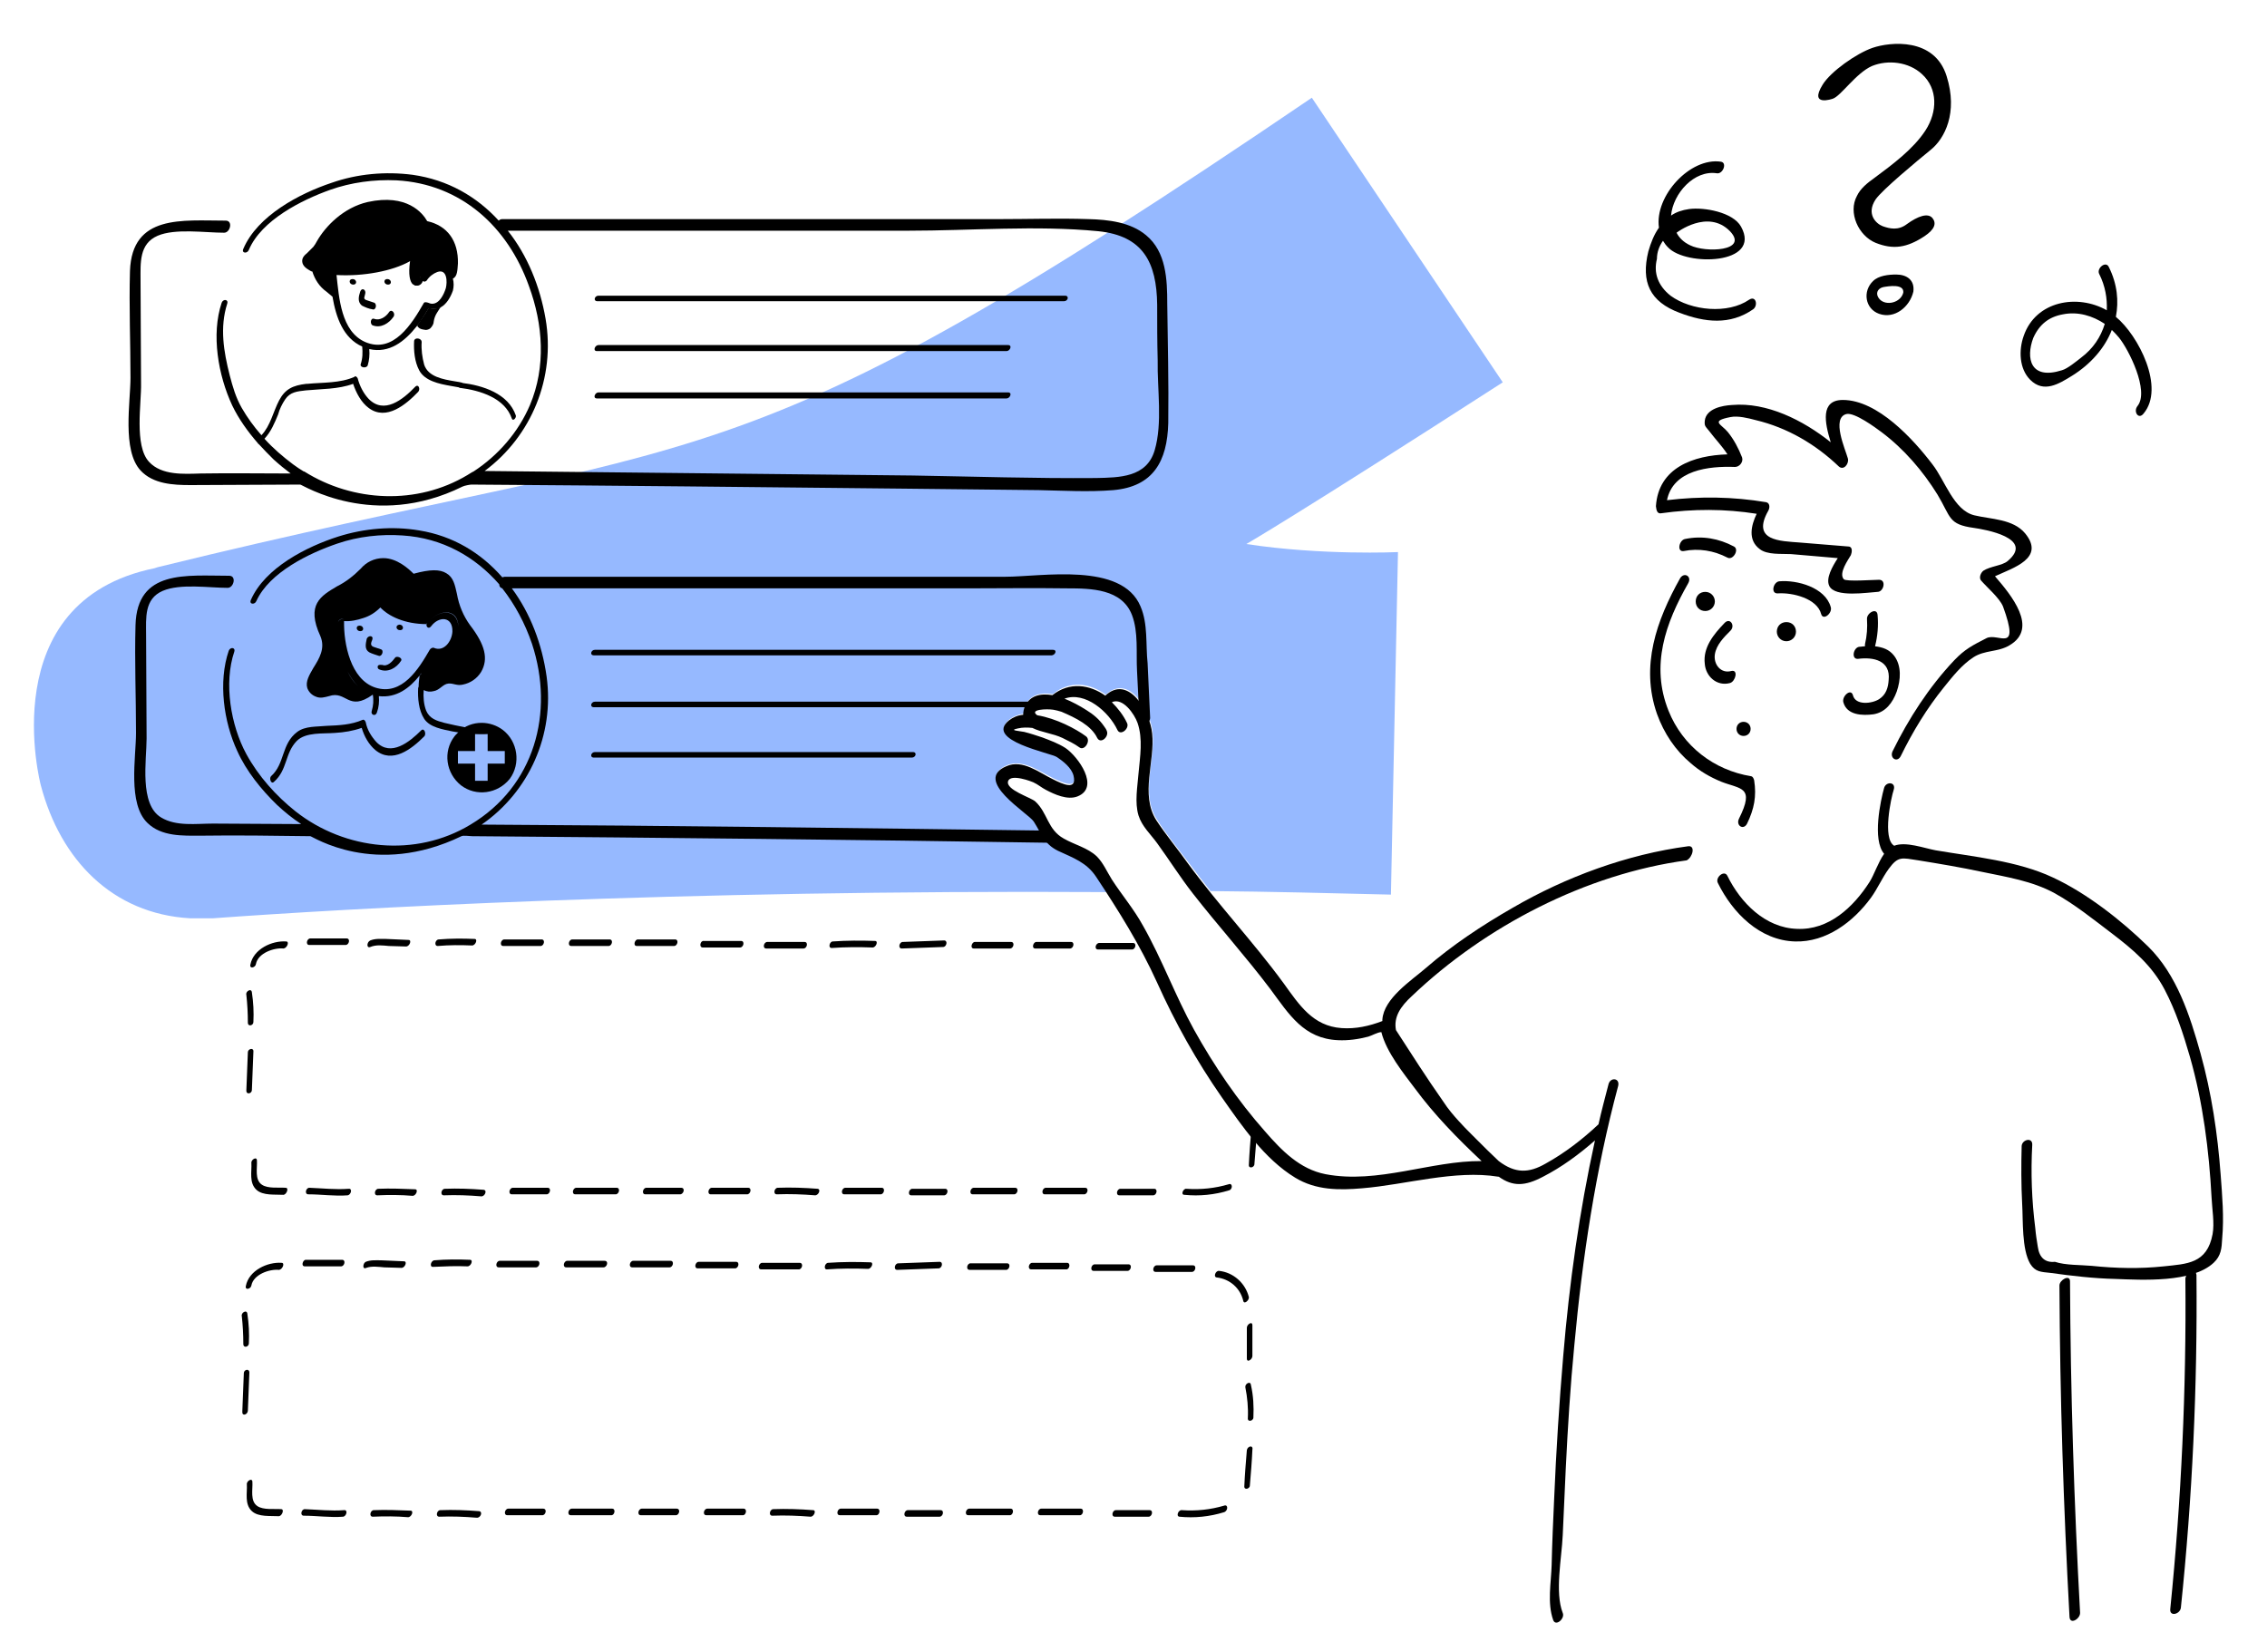 <?xml version="1.0" encoding="UTF-8"?> <svg xmlns="http://www.w3.org/2000/svg" xmlns:xlink="http://www.w3.org/1999/xlink" version="1.1" id="Ebene_1" x="0px" y="0px" viewBox="0 0 450 328" style="enable-background:new 0 0 450 328;" xml:space="preserve"> <style type="text/css"> .st0{fill:#96B9FF;} </style> <g> <path d="M49.2,208.9c-0.1,2.5-0.2,5-0.3,7.6c0,0.9,1.1,0.6,1.1-0.1c0.1-2.5,0.2-5,0.3-7.6C50.4,207.9,49.2,208.2,49.2,208.9z"></path> <path d="M49.2,203c0,0.9,1.1,0.6,1.1-0.1c0.1-2,0-3.9-0.3-5.9c-0.1-0.9-1.3-0.2-1.1,0.5C49.1,199.3,49.2,201.2,49.2,203z"></path> <path d="M56.8,186.9c-2.8-0.2-6.5,1.5-7.1,4.6c-0.2,0.9,1,0.6,1.1-0.1c0.4-2.2,3.6-3.3,5.5-3.1C57,188.2,57.5,186.9,56.8,186.9z"></path> <path d="M69.2,236c-2.6,0.2-5.2-0.1-7.8-0.2c-0.7,0-1,1.3-0.2,1.3c2.6,0,5.2,0.4,7.8,0.2C69.7,237.2,70,235.9,69.2,236z"></path> <path d="M82.4,236.1c-2.4-0.1-4.9-0.2-7.3-0.1c-0.7,0-1,1.3-0.2,1.3c2.3-0.1,4.7-0.1,7,0.1C82.6,237.4,83.1,236.1,82.4,236.1z"></path> <path d="M96,236.2c-2.6-0.2-5.1-0.3-7.7-0.2c-0.7,0-1,1.3-0.2,1.3c2.5-0.1,5,0,7.4,0.2C96.2,237.6,96.8,236.3,96,236.2z"></path> <path d="M108.7,235.8c-2.3,0-4.6,0-6.9,0c-0.7,0-1,1.3-0.2,1.3c2.3,0,4.6,0,6.9,0C109.2,237.1,109.5,235.8,108.7,235.8z"></path> <path d="M122.4,235.8c-2.7,0-5.3,0-8,0c-0.7,0-1,1.3-0.2,1.3c2.7,0,5.3,0,8,0C122.9,237.1,123.2,235.8,122.4,235.8z"></path> <path d="M135.2,235.8c-2.3,0-4.6,0-6.9,0c-0.7,0-1,1.3-0.2,1.3c2.3,0,4.6,0,6.9,0C135.7,237.1,136.1,235.8,135.2,235.8z"></path> <path d="M148.5,235.8c-2.4,0-4.8,0-7.2,0c-0.7,0-1,1.3-0.2,1.3c2.4,0,4.8,0,7.2,0C149,237.1,149.3,235.8,148.5,235.8z"></path> <path d="M162.3,236c-2.6-0.2-5.3-0.3-7.9-0.2c-0.7,0-1,1.3-0.2,1.3c2.6-0.1,5.1,0,7.6,0.2C162.5,237.3,163,236.1,162.3,236z"></path> <path d="M175,235.8c-2.4,0-4.8,0-7.2,0c-0.7,0-1,1.3-0.2,1.3c2.4,0,4.8,0,7.2,0C175.5,237.1,175.8,235.8,175,235.8z"></path> <path d="M187.6,236c-2.2,0-4.3,0-6.5,0c-0.7,0-1,1.3-0.2,1.3c2.2,0,4.3,0,6.5,0C188.1,237.3,188.4,236,187.6,236z"></path> <path d="M201.5,235.8c-2.7,0-5.5,0-8.2,0c-0.7,0-1,1.3-0.2,1.3c2.7,0,5.5,0,8.2,0C202,237.1,202.3,235.8,201.5,235.8z"></path> <path d="M215.4,235.8c-2.6,0-5.2,0-7.8,0c-0.7,0-1,1.3-0.2,1.3c2.6,0,5.2,0,7.8,0C215.9,237.1,216.2,235.8,215.4,235.8z"></path> <path d="M229.1,236c-2.2,0-4.5,0-6.7,0c-0.7,0-1,1.3-0.2,1.3c2.2,0,4.5,0,6.7,0C229.6,237.3,229.9,236,229.1,236z"></path> <path d="M235.1,237.2c3,0.3,6,0,8.9-0.9c0.7-0.2,0.7-1.5-0.1-1.2c-2.7,0.8-5.5,1.1-8.4,0.9C234.9,235.9,234.3,237.2,235.1,237.2z"></path> <path d="M248.4,224.1c-0.2,2.4-0.4,4.8-0.5,7.1c-0.1,0.9,1.1,0.6,1.1-0.1c0.2-2.4,0.4-4.8,0.5-7.1 C249.6,223,248.5,223.3,248.4,224.1z"></path> <path d="M218,188.5c2.2,0,4.5,0,6.7,0c0.7,0,1-1.3,0.2-1.3c-2.2,0-4.5,0-6.7,0C217.5,187.2,217.1,188.5,218,188.5z"></path> <path d="M205.5,188.3c2.3,0,4.6,0,6.9,0c0.7,0,1-1.3,0.2-1.3c-2.3,0-4.6,0-6.9,0C205.1,187,204.7,188.3,205.5,188.3z"></path> <path d="M193.3,188.3c2.4,0,4.8,0,7.2,0c0.7,0,1-1.3,0.2-1.3c-2.4,0-4.8,0-7.2,0C192.9,187,192.5,188.3,193.3,188.3z"></path> <path d="M179,188.3c2.7-0.1,5.5-0.2,8.2-0.3c0.7,0,1-1.3,0.2-1.3c-2.7,0.1-5.5,0.2-8.2,0.3C178.5,187,178.2,188.3,179,188.3z"></path> <path d="M165.1,188.2c2.7-0.2,5.4-0.2,8.1-0.1c0.7,0,1.2-1.3,0.5-1.3c-2.8-0.1-5.6-0.1-8.4,0.1 C164.7,186.9,164.3,188.2,165.1,188.2z"></path> <path d="M152.1,188.3c2.5,0,4.9,0,7.4,0c0.7,0,1-1.3,0.2-1.3c-2.5,0-4.9,0-7.4,0C151.6,187,151.3,188.3,152.1,188.3z"></path> <path d="M139.5,188.1c2.5,0,4.9,0,7.4,0c0.7,0,1-1.3,0.2-1.3c-2.5,0-4.9,0-7.4,0C139,186.7,138.7,188.1,139.5,188.1z"></path> <path d="M126.4,187.8c2.5,0,4.9,0,7.4,0c0.7,0,1-1.3,0.2-1.3c-2.5,0-4.9,0-7.4,0C126,186.5,125.6,187.8,126.4,187.8z"></path> <path d="M113.4,187.8c2.5,0,4.9,0,7.4,0c0.7,0,1-1.3,0.2-1.3c-2.5,0-4.9,0-7.4,0C112.9,186.5,112.6,187.8,113.4,187.8z"></path> <path d="M99.9,187.8c2.5,0,4.9,0,7.4,0c0.7,0,1-1.3,0.2-1.3c-2.5,0-4.9,0-7.4,0C99.4,186.5,99.1,187.8,99.9,187.8z"></path> <path d="M86.9,187.8c2.3-0.2,4.5-0.2,6.8-0.1c0.7,0,1.2-1.3,0.5-1.3c-2.4-0.1-4.7-0.1-7.1,0.1C86.4,186.5,86.1,187.8,86.9,187.8z"></path> <path d="M73.5,188c1.2-0.5,2.5-0.3,3.7-0.2c1.1,0,2.3,0.1,3.4,0.1c0.7,0,1.2-1.3,0.5-1.3c-1.5-0.1-3-0.1-4.5-0.2 c-1.1,0-2.1-0.1-3.1,0.3C72.8,187,72.7,188.3,73.5,188z"></path> <path d="M61.4,187.6c2.4,0,4.8,0,7.2,0c0.7,0,1-1.3,0.2-1.3c-2.4,0-4.8,0-7.2,0C60.9,186.3,60.6,187.6,61.4,187.6z"></path> <path d="M56.7,235.8c-1.4-0.1-3.5,0.2-4.7-0.6c-1.5-1-0.9-3.3-1-4.8c0-0.9-1.2-0.2-1.1,0.5c0.1,1.7-0.5,3.9,1,5.3 c1.3,1.2,3.7,0.9,5.4,1C56.9,237.1,57.4,235.8,56.7,235.8z"></path> <path d="M49.2,280.1c0.1-2.5,0.2-5,0.3-7.6c0-0.9-1.1-0.6-1.1,0.1c-0.1,2.5-0.2,5-0.3,7.6C48,281.2,49.1,280.9,49.2,280.1z"></path> <path d="M48.3,266.8c0,0.9,1.1,0.6,1.1-0.1c0.1-2,0-3.9-0.3-5.9c-0.1-0.9-1.3-0.2-1.1,0.5C48.2,263.1,48.3,265,48.3,266.8z"></path> <path d="M55.9,250.7c-2.8-0.2-6.5,1.5-7.1,4.6c-0.2,0.9,1,0.6,1.1-0.1c0.4-2.2,3.6-3.3,5.5-3.1C56.1,252,56.6,250.7,55.9,250.7z"></path> <path d="M68.3,299.8c-2.6,0.2-5.2-0.1-7.8-0.2c-0.7,0-1,1.3-0.2,1.3c2.6,0,5.2,0.4,7.8,0.2C68.8,301,69.1,299.7,68.3,299.8z"></path> <path d="M81.5,299.9c-2.4-0.1-4.9-0.2-7.3-0.1c-0.7,0-1,1.3-0.2,1.3c2.3-0.1,4.7-0.1,7,0.1C81.7,301.2,82.2,299.9,81.5,299.9z"></path> <path d="M95.1,300c-2.6-0.2-5.1-0.3-7.7-0.2c-0.7,0-1,1.3-0.2,1.3c2.5-0.1,5,0,7.4,0.2C95.4,301.4,95.9,300.1,95.1,300z"></path> <path d="M107.8,299.5c-2.3,0-4.6,0-6.9,0c-0.7,0-1,1.3-0.2,1.3c2.3,0,4.6,0,6.9,0C108.3,300.9,108.7,299.5,107.8,299.5z"></path> <path d="M121.5,299.5c-2.7,0-5.3,0-8,0c-0.7,0-1,1.3-0.2,1.3c2.7,0,5.3,0,8,0C122,300.9,122.3,299.5,121.5,299.5z"></path> <path d="M134.3,299.5c-2.3,0-4.6,0-6.9,0c-0.7,0-1,1.3-0.2,1.3c2.3,0,4.6,0,6.9,0C134.8,300.9,135.2,299.5,134.3,299.5z"></path> <path d="M147.6,299.5c-2.4,0-4.8,0-7.2,0c-0.7,0-1,1.3-0.2,1.3c2.4,0,4.8,0,7.2,0C148.1,300.9,148.4,299.5,147.6,299.5z"></path> <path d="M161.4,299.8c-2.6-0.2-5.3-0.3-7.9-0.2c-0.7,0-1,1.3-0.2,1.3c2.6-0.1,5.1,0,7.6,0.2C161.6,301.1,162.1,299.8,161.4,299.8z"></path> <path d="M174.1,299.5c-2.4,0-4.8,0-7.2,0c-0.7,0-1,1.3-0.2,1.3c2.4,0,4.8,0,7.2,0C174.6,300.9,174.9,299.5,174.1,299.5z"></path> <path d="M186.7,299.8c-2.2,0-4.3,0-6.5,0c-0.7,0-1,1.3-0.2,1.3c2.2,0,4.3,0,6.5,0C187.2,301.1,187.5,299.8,186.7,299.8z"></path> <path d="M200.6,299.5c-2.7,0-5.5,0-8.2,0c-0.7,0-1,1.3-0.2,1.3c2.7,0,5.5,0,8.2,0C201.1,300.9,201.4,299.5,200.6,299.5z"></path> <path d="M214.5,299.5c-2.6,0-5.2,0-7.8,0c-0.7,0-1,1.3-0.2,1.3c2.6,0,5.2,0,7.8,0C215,300.9,215.3,299.5,214.5,299.5z"></path> <path d="M228.2,299.8c-2.2,0-4.5,0-6.7,0c-0.7,0-1,1.3-0.2,1.3c2.2,0,4.5,0,6.7,0C228.7,301.1,229,299.8,228.2,299.8z"></path> <path d="M243,298.9c-2.7,0.8-5.5,1.1-8.4,0.9c-0.7-0.1-1.2,1.2-0.5,1.3c3,0.3,6,0,8.9-0.9C243.8,299.9,243.8,298.6,243,298.9z"></path> <path d="M247.5,287.9c-0.2,2.4-0.4,4.8-0.5,7.1c-0.1,0.9,1.1,0.6,1.1-0.1c0.2-2.4,0.4-4.8,0.5-7.1 C248.8,286.8,247.6,287.1,247.5,287.9z"></path> <path d="M247.2,275.4c0.4,2,0.6,4.1,0.5,6.1c-0.1,0.9,1.1,0.6,1.1-0.1c0.1-2.2,0-4.3-0.5-6.5C248.2,274.1,247.1,274.7,247.2,275.4z "></path> <path d="M247.5,269.7c0,0.9,1.1,0.2,1.1-0.5c0-2,0-4.1,0-6.1c0-0.9-1.1-0.2-1.1,0.5C247.5,265.7,247.5,267.7,247.5,269.7z"></path> <path d="M247.9,257.5c-0.7-2.8-3.1-4.9-5.9-5.2c-0.7-0.1-1.2,1.2-0.5,1.3c2.6,0.3,4.7,2.1,5.3,4.7C247,259,248,258.1,247.9,257.5z"></path> <path d="M236.8,251.2c-2.4,0-4.8,0-7.2,0c-0.7,0-1,1.3-0.2,1.3c2.4,0,4.8,0,7.2,0C237.3,252.5,237.6,251.2,236.8,251.2z"></path> <path d="M224,251c-2.2,0-4.5,0-6.7,0c-0.7,0-1,1.3-0.2,1.3c2.2,0,4.5,0,6.7,0C224.5,252.3,224.8,251,224,251z"></path> <path d="M211.8,250.7c-2.3,0-4.6,0-6.9,0c-0.7,0-1,1.3-0.2,1.3c2.3,0,4.6,0,6.9,0C212.3,252.1,212.6,250.7,211.8,250.7z"></path> <path d="M192.5,252.1c2.4,0,4.8,0,7.2,0c0.7,0,1-1.3,0.2-1.3c-2.4,0-4.8,0-7.2,0C192,250.7,191.6,252.1,192.5,252.1z"></path> <path d="M186.5,250.5c-2.7,0.1-5.5,0.2-8.2,0.3c-0.7,0-1,1.3-0.2,1.3c2.7-0.1,5.5-0.2,8.2-0.3C187,251.8,187.3,250.5,186.5,250.5z"></path> <path d="M172.3,251.9c0.7,0,1.2-1.3,0.5-1.3c-2.8-0.1-5.6-0.1-8.4,0.1c-0.7,0-1,1.4-0.2,1.3C166.9,251.8,169.6,251.8,172.3,251.9z"></path> <path d="M158.7,250.7c-2.5,0-4.9,0-7.4,0c-0.7,0-1,1.3-0.2,1.3c2.5,0,4.9,0,7.4,0C159.2,252.1,159.6,250.7,158.7,250.7z"></path> <path d="M146.1,250.5c-2.5,0-4.9,0-7.4,0c-0.7,0-1,1.3-0.2,1.3c2.5,0,4.9,0,7.4,0C146.6,251.8,146.9,250.5,146.1,250.5z"></path> <path d="M133.1,250.3c-2.5,0-4.9,0-7.4,0c-0.7,0-1,1.3-0.2,1.3c2.5,0,4.9,0,7.4,0C133.6,251.6,133.9,250.3,133.1,250.3z"></path> <path d="M120,250.3c-2.5,0-4.9,0-7.4,0c-0.7,0-1,1.3-0.2,1.3c2.5,0,4.9,0,7.4,0C120.5,251.6,120.9,250.3,120,250.3z"></path> <path d="M106.6,250.3c-2.5,0-4.9,0-7.4,0c-0.7,0-1,1.3-0.2,1.3c2.5,0,4.9,0,7.4,0C107.1,251.6,107.4,250.3,106.6,250.3z"></path> <path d="M92.8,251.4c0.7,0,1.2-1.3,0.5-1.3c-2.4-0.1-4.7-0.1-7.1,0.1c-0.7,0.1-1,1.4-0.2,1.3C88.3,251.4,90.5,251.3,92.8,251.4z"></path> <path d="M76.3,251.6c1.1,0,2.3,0.1,3.4,0.1c0.7,0,1.2-1.3,0.5-1.3c-1.5-0.1-3-0.1-4.5-0.2c-1.1,0-2.1-0.1-3.1,0.3 c-0.6,0.3-0.7,1.6,0.1,1.2C73.8,251.3,75.1,251.5,76.3,251.6z"></path> <path d="M60.5,251.4c2.4,0,4.8,0,7.2,0c0.7,0,1-1.3,0.2-1.3c-2.4,0-4.8,0-7.2,0C60.1,250.1,59.7,251.4,60.5,251.4z"></path> <path d="M55.8,299.6c-1.4-0.1-3.5,0.2-4.7-0.6c-1.5-1-0.9-3.3-1-4.8c0-0.9-1.2-0.2-1.1,0.5c0.1,1.7-0.5,3.9,1,5.3 c1.3,1.2,3.7,0.9,5.4,1C56,300.9,56.5,299.6,55.8,299.6z"></path> </g> <g> <g> <path d="M408.8,255.2c0.1,22,0.8,43.9,2,65.8c0.1,1.6,2.1,0.4,2.1-0.8c-1.2-21.9-1.9-43.9-2-65.8 C410.9,252.9,408.8,254.1,408.8,255.2L408.8,255.2z"></path> </g> </g> <g> <g> <path d="M433.8,253.9c0.2,21.9-0.8,43.8-3,65.5c-0.2,1.6,1.9,1.1,2.1-0.2c2.3-22,3.3-44,3.1-66.1 C435.8,251.5,433.8,252.7,433.8,253.9L433.8,253.9z"></path> </g> </g> <path class="st0" d="M217.7,173.9c-1.9-2.8-4.7-3.7-7.6-5.2c-2.8-1.4-3.2-3.3-4.8-5.8c-1.1-1.7-12.1-8.1-5.4-11 c3.2-1.3,6.5,1.3,9.2,2.6c1.9,0.9,4.8,2.3,4.1-0.7c-0.4-1.6-2-2.8-3.3-3.7c-1.1-0.7-14.5-3.2-9.5-7.3c0.8-0.6,1.8-1,2.8-1.1 c0-0.6,0.1-1.2,0.4-1.8c1-2,3-2.5,5.4-2.1c3.4-2.8,7.3-2.2,10.5,0.1c4.7-4.3,8.9,3.3,9.3,7.5c0.5,5.6-2.4,12.2,0.8,17.2 c1.8,2.9,4.2,5.8,6.3,8.6c1.4,1.9,2.9,3.8,4.4,5.7c11.6,0.1,23.6,0.4,35.8,0.7l1.4-68c0,0-15.1,0.7-30.1-1.6c0,0,9.3-5.3,50.9-32.1 l-37.9-56.5C143,99.2,143.7,85,31.3,112.6l-0.6,0.2c-32.3,6.6-22.6,43.1-22.6,43.1c3.9,14.8,14.2,25.5,29.6,26.4h4.6 c26-1.9,91.5-5.7,177.5-5.2C219,176,218.4,174.9,217.7,173.9z"></path> <g> <path d="M420,62.9c0.6-3.1,0.3-6.5-1.4-9.9c-0.6-1.3-2.5,0.3-1.9,1.4c1.2,2.4,1.6,4.8,1.5,7.2c-5.8-3.3-14.1-1.9-16.5,5.1 c-1,2.8-0.9,6.5,1.3,8.7c2.7,2.7,5.7,0.8,8.3-0.8c3.7-2.3,6.5-5.5,7.9-9.1c0.5,0.5,1,1,1.4,1.5c1.9,2.3,6.1,10.6,3.7,13.6 c-0.9,1.1,0.2,2.8,1.2,1.5C429.8,77,424.5,66.6,420,62.9z M413.1,71c-0.9,0.7-2.7,2.2-3.8,2.5c-6.3,2-7.2-2.4-5.7-6.4 c1.2-2.7,3.1-4.2,5.9-4.7c3-0.6,5.9,0.3,8.3,1.9C417,66.9,415.5,69.2,413.1,71z"></path> <path d="M347.2,59.5c-4.2,2.9-11.5,2.2-15.6-0.8c-2.5-2-3.4-4.5-2.7-7.3c0-1.4,0.5-2.6,1.2-3.6c0.3,0.5,0.6,0.9,1,1.3 c3.5,3.8,18.7,3.5,14.5-4.1c-1.6-2.9-7.4-3.9-10.3-3.5c-1.4,0.2-2.6,0.6-3.6,1.3c0.4-4.4,4.6-9.1,9.1-8.4c1.2,0.2,2.1-2.1,0.8-2.3 c-6.1-0.9-13.2,6.8-12.3,13.1c-1,1.4-1.6,3-2.1,4.7c-1.5,6.1,0.3,10,6.2,12.2c5,1.9,10,2.5,14.6-0.7 C349,60.7,348.6,58.6,347.2,59.5z M343.4,45.9c3.8,4-4.9,4.3-7.9,2.8c-1.3-0.6-2.2-1.5-2.7-2.5C332.8,46.2,339,41.4,343.4,45.9z"></path> <path d="M383.3,29.7c2.7-2.2,5.4-7.3,3.1-14.6c-2.4-7.7-11.2-6.8-14.7-5.6c-3.2,1.1-8.3,4.7-9.9,7.3c-2.8,4.5,2,2.8,2,2.8 c1.6-0.5,4.6-5.1,7.8-6.5c3.2-1.3,7.3-0.8,9.9,1.6c3.2,2.9,3.1,7.5,0.7,11.2s-6.6,6.8-10.1,9.4c-1.4,1-2.8,2.1-3.5,3.6 c-1.8,3.3,0.3,7.9,3.7,9.3c3.5,1.4,6.2,1,9.7-1.3c2.1-1.4,2.4-2.6,1.6-3.6c-0.9-1.1-2.9-0.4-5.1,1.2c-1.7,1.3-3.4,0.9-4.8,0.4 c-1.3-0.5-3.3-2.4-1.4-5.3C373.6,37.7,380.6,31.9,383.3,29.7z"></path> <path d="M376.4,54.5c-1.5,0-3.5,0.2-4.6,1.3c-2.1,2-1.6,5.5,1.2,6.5c3.1,1.1,6.1-1.4,6.8-4.4C380.1,55.6,378.5,54.5,376.4,54.5z M373.1,59.4c-0.9-1-0.5-2.1,0.7-2.4c1.1-0.2,4.2-0.7,4,1.1C377.3,60.1,374.4,60.8,373.1,59.4z"></path> </g> <g> <g> <path d="M83.9,65.4c0.2,0,0.4,0.1,0.6,0.1c0.3,0,0.6-0.1,0.9-0.3c0.4-0.4,0.7-0.9,0.7-1.4c0.1-0.6,0.3-1.2,0.7-1.8l0.7-1.1 c-0.7,0.4-1.6,0.5-2.4,0.2c-0.7,1.2-1.5,2.4-2.3,3.5C83,65.1,83.4,65.3,83.9,65.4z"></path> <path d="M84.8,43.9c-0.9-1.6-4-5.5-11.8-3.8c-4.8,1.1-8.4,4.8-10.1,7.8c-0.2,0.4-0.4,0.7-0.7,1.1c-0.4,0.4-0.8,0.8-1.2,1.2 c-0.6,0.5-1.1,1-1,1.8s0.8,1.3,1.5,1.7c0.2,0.1,0.3,0.2,0.5,0.2c0.5,1.6,1.4,3,2.8,4l1.2,1c0.7,4.1,2.1,8.2,5.9,9.9 c0.1,1.2,0.1,2.3-0.3,3.5c-0.2,0.7,1.2,0.9,1.4,0.2c0.3-1,0.4-2.1,0.3-3.2c4,0.9,7-1.5,9.4-4.5c0.9-1.1,1.6-2.3,2.4-3.6 c0.8,0.2,1.7,0.2,2.4-0.2c1.1-0.6,1.9-1.9,2.4-3.3c0.2-0.8,0.2-1.6,0-2.4l0,0c0.9-0.4,0.9-1.7,1-3C91,47.8,88.8,44.8,84.8,43.9z M83.5,54.9c0.9-1.3,2.6-2.4,4.2-2.1c0.2,0,0.3,0.1,0.5,0.1c-0.1-0.1-0.3-0.1-0.5-0.1C86.1,52.4,84.4,53.6,83.5,54.9 c-0.2,0.3-0.1,0.5,0.1,0.7C83.4,55.4,83.3,55.1,83.5,54.9z M88.5,57.2c-0.4,1.3-1.3,3.1-2.7,3.1c-0.3,0-0.6-0.1-0.8-0.2 c-0.3-0.1-0.8-0.2-0.9,0.1c-2.3,4-6,10.1-11.6,7.7c-4.8-2.1-5.2-8.8-5.7-13.3l0,0l0,0c5.4,0.3,11.1-0.8,14.5-2.7l0.1-0.1 c-0.4,2.8,0,4.1,0.5,4.6c0.2,0.1,0.3,0.2,0.5,0.3c0.2,0,0.4,0,0.6,0c0.4-0.1,0.8-0.4,0.9-0.9c-0.1,0-0.1-0.1-0.2-0.1 c0.1,0,0.1,0.1,0.2,0.1c0.3,0.2,0.6,0.1,0.8-0.1c0.5-0.8,1.3-1.4,2.1-1.7C88.8,53.3,88.8,56,88.5,57.2z"></path> <path d="M77.2,62c-0.6,0.9-1.8,1.7-2.9,1.3c-0.8-0.3-0.9,1.1-0.3,1.3c1.6,0.6,3.2-0.4,4.1-1.7C78.6,62.2,77.7,61.2,77.2,62z"></path> <path d="M74.3,60.1c-0.5-0.2-1-0.3-1.5-0.5c-0.3-0.1-0.5-0.2-0.5-0.5c0.1-0.3,0.1-0.5,0.2-0.8c0.2-0.8-0.7-1.3-1-0.4 c-0.3,0.9-0.6,2.1,0.4,2.8c0.6,0.3,1.3,0.6,2,0.7C74.6,61.7,74.9,60.4,74.3,60.1z"></path> <path d="M82.2,67.7c-0.1,1.9,0.1,4.1,1,5.8c1.1,2.1,3.9,2.7,6.2,3.1c0.6,0.1,1.1,0.2,1.7,0.3c0.8,0.2,1.2-0.9,0.3-1 c-0.3-0.1-0.7-0.1-1.1-0.2c-2.4-0.4-5.3-0.9-6.1-3.3c-0.4-1.5-0.6-3-0.5-4.5C83.7,67.1,82.3,66.9,82.2,67.7z"></path> <path d="M70,55.4c-0.9,0-0.7,1.1,0.1,1.1C71,56.5,70.8,55.4,70,55.4z"></path> <path d="M77,56.5c0.9,0,0.7-1.1-0.1-1.1C76,55.4,76.2,56.5,77,56.5z"></path> <path d="M211.4,58.7h-92.6c-0.8,0-1.1,1.1-0.2,1.1h92.6C212,59.8,212.3,58.7,211.4,58.7z"></path> <path d="M200.1,68.5h-81.3c-0.7,0-1.2,1.2-0.3,1.2h81.3C200.5,69.7,201,68.5,200.1,68.5z"></path> <path d="M200.1,77.9h-81.3c-0.7,0-1.2,1.2-0.3,1.2h81.3C200.5,79.1,201,77.9,200.1,77.9z"></path> <path d="M231.7,60.3c0-4.8-0.2-10.3-4.2-13.6c-3.1-2.6-7.5-3.1-11.4-3.2c-5.9-0.2-11.9,0-17.9,0c-32.8,0-65.7,0-98.5,0 c-0.3,0-0.5,0.1-0.7,0.3c-4.4-4.8-10.1-8.1-17.1-9.1c-5.4-0.7-11-0.2-16.1,1.6c-6.3,2.1-14.7,6.5-17.5,13.1 c-0.4,0.9,0.8,1,1.1,0.2c2.5-5.9,10.5-9.9,16.1-11.9c4.2-1.5,8.8-2.1,13.2-1.9c12.8,0.7,22.1,9.2,26.3,21c2.8,7.6,3.4,16,0.2,23.6 c-2.3,5.4-6.3,10-11.2,13.2c-0.1,0-1.2,0.7-1.2,0.7c-10,6-22.7,5.4-32.4-0.7c0,0,0,0-0.1,0c-0.7-0.4-1.4-0.9-2.1-1.4 c-2-1.5-4-3.2-5.7-5.1c1.3-1.4,2-3.1,2.7-4.8c0.3-1.1,0.8-2.1,1.4-3c1-1.5,2.4-1.6,4.1-1.8c3.1-0.3,6.4-0.2,9.4-1.3 c0.6,1.8,1.6,3.7,3.1,4.8c3.5,2.6,7.4-0.7,9.8-3.2c0.5-0.5,0.1-1.7-0.6-1c-2.4,2.5-6.2,5.6-9.3,2.3c-1-1.1-1.7-2.5-2.1-4 c-0.1-0.2-0.3-0.4-0.5-0.4c-0.1,0-0.1,0-0.1,0.1c-2.9,1.3-6.3,1.1-9.4,1.4c0,0,0,0-0.1,0h-0.1c-2.6,0.3-4.2,1-5.4,3.3 s-1.7,5-3.5,6.9c-1.5-1.7-2.8-3.5-3.9-5.4c-1.2-2.1-1.8-4.2-2.4-6.5c-1.2-4.7-2-9.5-0.5-14.2c0.3-0.9-0.8-1-1.1-0.2 c-2.1,6.3-0.7,14.4,2.1,20.4c1.3,2.7,3.1,5.2,5.1,7.5c0,0.1,0.1,0.1,0.2,0.2c0.9,1,1.9,2,2.9,3c1.1,1,2.2,1.9,3.4,2.8 c-6,0-12-0.1-17.9,0c-3.3,0.1-7.7,0.4-10.2-2.3c-3-3.2-1.5-11.7-1.6-15.6c0-6.8-0.1-13.6-0.1-20.5c0-3.4-0.3-7.2,3.4-8.8 c3.5-1.5,9.4-0.6,13.2-0.6c1.2,0,1.8-2.4,0.3-2.4c-8.6,0-18.6-1.3-19,10C25.6,60.9,25.9,68,25.9,75c0,4.8-1.7,14.4,2,18.4 c2.5,2.7,6.5,2.9,9.9,2.9c7.3,0,14.5-0.1,21.8-0.1c0.4,0,14.6,9.1,32.2,0.4c0.4-0.2,1.5-0.4,1.8-0.4c28.4,0.2,56.8,0.5,85.2,0.8 c9.1,0.1,18.3,0.2,27.4,0.3c4.9,0.1,9.9,0.4,14.8,0c7.9-0.7,10.7-5.7,10.9-13.3C232,76,231.8,68.1,231.7,60.3z M229.2,89.4 c-1.6,5.4-7,5.4-11.7,5.5c-12.1,0.1-24.2-0.3-36.3-0.5c-28.3-0.3-56.7-0.6-85-0.9c9.3-6.9,14.1-18.5,12.1-30.2 c-1.1-6.4-3.6-12.6-7.5-17.5c26.5,0,53,0,79.5,0c12.4,0,25.4-1.1,37.7,0.1c8.9,0.9,11.6,6.2,11.7,14.6c0,3.7,0,7.3,0.1,11 C229.7,77.3,230.8,84,229.2,89.4z"></path> <path d="M61,136.6c0.3,0.8,0.9,1.4,1.7,1.7c0.9,0.4,1.8,0.1,2.6-0.1c3.5-1.2,3.8,3.2,8.7-0.3l0,0c-2.3-0.7-4-2.4-5-4.6 c1.1,2.2,2.7,4,5,4.6c0.2,1.1,0.1,2.2-0.2,3.2c-0.3,0.8,0.7,1.2,1,0.4c0.4-1.1,0.5-2.2,0.4-3.3c3.5,0.4,6.1-1.6,8.1-4.1 c0.1-0.2,0.2-0.3,0.4-0.5c-0.1,0.2-0.2,0.3-0.4,0.5c-0.1,0.7-0.2,1.4-0.2,2.2l0,0c0,0.1-0.1,0.2-0.1,0.3c-0.1,2,0.1,4.4,1.2,6.1 s3.7,2.1,5.6,2.5c2.8,0.6,8.9,0.7,6.9,0.2c-2.8-0.8-5.7-1.2-8.5-1.9c-1.5-0.4-2.9-0.8-3.6-2.4c-0.5-1.3-0.6-2.7-0.5-4.1l0,0l0,0 c0.6,0.3,1.3,0.4,2,0.2c1.2-0.2,1.8-1.4,2.9-1.5c1-0.1,1.7,0.5,2.9,0.2c1.5-0.3,2.8-1.2,3.6-2.5c1.5-2.6,0.8-5.4-2.2-9.3 c-1.3-1.8-2.2-3.9-2.6-6.2c-0.4-1.8-0.7-3.3-2.1-4.1c-1.3-0.8-3.2-0.8-6.5,0.1c-1-1-3.3-3.1-6-3.1c-1.8,0-3.4,0.8-4.5,2.1 c-1.4,1.4-2.9,2.6-4.7,3.5c-3.2,1.9-6.2,3.6-3.3,9.9c1,2.4-0.2,4.4-1.4,6.3C61.4,134,60.6,135.3,61,136.6z M91,124.4 c0,0.2,0,0.4,0,0.5C91.1,124.8,91.1,124.6,91,124.4c-0.3-4-4.3-3.2-6.2-0.7c0,0,0,0.1-0.1,0.1c0,0,0-0.1,0.1-0.1 C86.7,121.2,90.8,120.3,91,124.4z M67.1,123.6c0-0.7,1.2-1.1,1.2-0.3c1.3,0.1,2.6-0.2,3.8-0.6c1.3-0.4,2.4-1.1,3.4-2.1 c1.6,1.7,4.8,3.3,9.2,3.3l0,0c-0.2,0.5,0.4,1.1,0.9,0.4c1.5-2,4.3-2,4.2,1.1c-0.1,1.9-1.7,4.1-3.7,3.2c-0.3-0.1-0.7,0.2-0.8,0.4 c-2.2,3.8-5.5,9.2-10.8,7.5c-4.9-1.6-6.3-8.7-6.2-13.2C68.3,122.5,67.1,123,67.1,123.6c0,0.3,0,0.6,0,0.9 C67.1,124.3,67.1,123.9,67.1,123.6z M68.9,133L68.9,133L68.9,133z"></path> <path d="M53.8,154.1c-0.4,0.4,0,1.7,0.6,1.1c2.7-2.4,2.1-5.6,4.5-8.1c1.8-1.8,5.2-1.4,7.6-1.6c1.8-0.1,3.6-0.4,5.3-1 c0.5,1.7,1.4,3.3,2.7,4.4c3.4,2.8,7.2-0.2,9.7-2.7c0.5-0.5,0-1.8-0.6-1.2c-2.3,2.3-6,5.3-8.9,2.3c-1-1.1-1.8-2.4-2.1-3.9 c-0.1-0.3-0.3-0.6-0.6-0.5c-2.3,1-4.7,1.1-7.2,1.2c-1.9,0.2-4.2,0-5.8,1.2C55.8,147.7,56.6,151.6,53.8,154.1z"></path> <path d="M79.4,125.1c0.9,0,0.7-1.1-0.1-1.1C78.4,124.1,78.6,125.1,79.4,125.1z"></path> <path d="M71.5,125.3c0.9,0,0.7-1.1-0.1-1.1C70.5,124.2,70.7,125.3,71.5,125.3z"></path> <path d="M73.3,129.5c0.6,0.3,1.3,0.5,1.9,0.7s1.1-1.1,0.4-1.3c-0.5-0.2-1-0.3-1.5-0.5c-0.7-0.3-0.4-0.9-0.2-1.4 c0.3-0.9-0.8-0.9-1.1-0.2C72.6,127.8,72.3,128.9,73.3,129.5z"></path> <path d="M75,132.2c-0.1,0.3,0,0.6,0.3,0.7l0,0c1.7,0.7,3.4-0.3,4.3-1.7c0.4-0.6-0.9-1.1-1.2-0.6c-0.5,0.7-1.5,1.8-2.5,1.4 C75.6,132,75.2,131.9,75,132.2z"></path> <path d="M209,139.3h-90.9c-0.8,0-1.1,1.1-0.2,1.1h90.9C209.5,140.3,209.9,139.3,209,139.3z"></path> <path d="M118.1,149.3c-0.8,0-1.1,1.1-0.2,1.1H181c0.8,0,1.1-1.1,0.2-1.1H118.1z"></path> <path d="M209,129h-90.9c-0.8,0-1.1,1.1-0.2,1.1h90.9C209.5,130,209.9,129,209,129z"></path> <path d="M226.4,120.4c-3.7-8.9-19.6-5.9-26.9-5.9c-33.1,0-66.2,0-99.3,0c-0.2,0-0.3,0.1-0.5,0.1c-4.2-4.8-9.7-8.2-16.5-9.3 c-5.3-0.9-10.9-0.4-16,1.2c-6.3,2-14.6,6.2-17.4,12.6c-0.4,0.9,0.8,1,1.1,0.2c2.6-5.7,10.5-9.5,16.1-11.4 c4.1-1.4,8.6-1.9,12.9-1.6c7.9,0.5,14.4,4.2,19.2,9.7c0,0.4,0.2,0.7,0.6,0.8c2.5,3.2,4.5,6.9,5.9,11c4.5,13.7,0.5,28.3-12.2,35.9 c-10.9,6.6-24.9,5.1-34.7-2.6c-3.9-3.1-7.4-7-9.8-11.4c-3.1-5.7-4.5-14.1-2.4-20.3c0.3-0.9-0.8-1-1.1-0.2 c-2.1,6.2-1,14.1,1.7,19.9c1.8,4,4.8,7.7,7.9,10.7c1.5,1.4,3.1,2.7,4.8,3.8c-5.8,0-11.7-0.1-17.5-0.1c-3.4,0-7.3,0.6-10.3-1.2 c-4.4-2.6-2.9-11.4-2.9-15.7c0-6.9-0.1-13.7-0.1-20.6c0-3.3-0.4-7.1,3.3-8.7c3.5-1.5,9.2-0.6,12.9-0.6c1.2,0,1.8-2.4,0.3-2.4 c-8.5,0-18.3-1.3-18.6,9.8c-0.2,7.1,0.1,14.3,0.1,21.4c0,4.8-1.7,14.1,2.3,17.9c2.8,2.7,7,2.5,10.5,2.5c7.2-0.1,14.5,0,21.8,0.1 c0.4,0,12.8,8.3,30,0c0.4-0.2,1.6,0,2.1,0c38.1,0.3,76.2,0.7,114.3,1.3c1.2,0,1.8-2.3,0.3-2.4c-37.6-0.5-75.1-1-112.7-1.2 c9.4-6.5,14.5-17.8,12.9-29.4c-0.9-6.4-3.2-12.5-6.9-17.5c30,0,59.9,0,89.9,0c6.8,0,13.5-0.1,20.3,0c4.8,0,10.9,0.1,12.9,5.3 c1.3,3.4,0.8,7.5,1,11.1c0.2,3.4,0.3,6.7,0.5,10.1c0.1,1.6,2.1,0.4,2.1-0.8c-0.2-3.6-0.3-7.2-0.5-10.8 C227.4,127.9,227.9,123.9,226.4,120.4z"></path> </g> <path d="M99.8,144.9c-1.2-0.9-2.7-1.4-4.2-1.4l0,0c-1.7,0-3.3,0.6-4.6,1.8c0.2-0.1-0.7,0.7-0.8,0.9c-2.3,3-1.7,7.3,1.3,9.7 c3,2.3,7.3,1.7,9.7-1.3C103.4,151.6,102.8,147.2,99.8,144.9z M100.2,151.6h-3.4v3.4h-2.5v-3.4h-3.4v-2.5h3.4v-3.4h2.5v3.4h3.4 V151.6z"></path> <g> <path d="M91.3,77c4,0.5,8.9,2,10.3,6.1c0.2,0.6,0.9-0.1,0.8-0.6c-1.5-4.4-6.6-6-10.8-6.5C91.2,76,90.8,76.9,91.3,77L91.3,77z"></path> </g> </g> <g> <path d="M440.8,233.2c-0.6-8.1-1.8-16.2-4-24.1c-2.1-7.5-4.7-15.6-10.4-21.2c-5.2-5.1-12.2-10.6-18.9-13.7 c-7-3.3-15.7-4.1-23.3-5.4c-2.2-0.4-5.9-1.8-8.2-0.9c-2.4-1.4-0.6-9.6-0.1-11.1c0.5-1.6-1.5-1.7-1.9-0.4c-0.7,2.5-2.4,10.3,0,13.1 c-1.2,1.7-2,4.2-2.9,5.6c-3.2,5-8.1,9.6-14.4,9.3c-6.3-0.2-11.2-5.2-13.8-10.5c-0.6-1.3-2.5,0.3-1.9,1.4 c2.9,5.9,8.3,11.4,15.3,11.6c6.2,0.2,11.6-3.9,15.1-8.7c1.3-1.8,2.2-3.9,3.5-5.7c1.9-2.6,2.6-2.2,5.9-1.7c4.3,0.7,8.5,1.4,12.7,2.3 c4.8,1,9.9,1.8,14.3,4.2c4,2.2,7.7,5.2,11.4,8c4.2,3.2,8,6.4,10.5,11.2c2.2,4.2,3.7,8.8,5,13.3c2.6,9.1,3.8,18.6,4.3,28 c0.1,2.2,0.6,5,0.2,7.2c-1.1,5.9-5.1,5.9-9.7,6.4c-4.7,0.5-9.5,0.4-14.3-0.1c-2.2-0.2-5.2-0.1-7.3-0.8c-1.9,0.2-3.1-0.8-3.4-3 c-0.2-1.2-0.4-2.5-0.5-3.7c-0.7-5.5-0.9-11-0.6-16.5c0.1-1.6-2-1.1-2.1,0.2c-0.1,3.8-0.1,7.7,0.1,11.5c0.2,3.3-0.1,9,1.6,11.9 c1,1.6,2.1,1.6,4,1.8c4.3,0.6,8.6,1.1,12.9,1.2c5.3,0.2,15.2,0.8,19.5-3.2c1.5-1.4,1.6-2.9,1.7-4.8 C441.5,241.6,441.1,237.3,440.8,233.2z"></path> <path d="M329.7,101.9c6.4-0.9,12.7-0.9,19,0.1c-1.1,2.3-1.8,5.2,0.6,7c1.5,1.2,4.4,0.9,6.2,1c3.1,0.3,6.2,0.5,9.3,0.8 c-1.1,1.7-2.4,4-1.7,5.5c1.1,2.4,7.7,1.3,9.6,1.2c1.2,0,1.8-2.4,0.3-2.4c-1.1,0-6.5,0.4-7-0.1c-1.1-1.2,0.9-3.9,1.4-4.8 c0.2-0.5,0.4-1.6-0.4-1.7c-3.3-0.3-6.5-0.5-9.8-0.8c-3.8-0.3-9.6-0.3-6.2-6.3c0.3-0.5,0.4-1.5-0.4-1.7c-6.6-1.1-13.1-1.2-19.7-0.4 c1.2-6,8.3-6.8,13.5-6.6c0.9,0,1.7-1,1.4-1.9c-0.7-1.8-1.6-3.5-2.8-5c-1.3-1.6-3.6-2.2,0.5-3c1.5-0.3,3.5,0.2,5,0.6 c6.3,1.5,11.9,4.8,16.5,9.2c1,0.9,2.1-0.6,1.8-1.6c-0.5-1.8-3.3-8-0.3-8.8c1.6-0.4,5.8,2.7,7,3.6c4.4,3.3,8.2,7.7,11.1,12.4 c2.7,4.5,2.1,5.9,7.2,6.6c2.1,0.3,12.2,2,6.7,6.6c-1.1,0.9-3.4,1-4.8,1.9c-0.5,0.4-0.9,1.3-0.5,1.9c1.2,1.4,3.7,3.5,4.4,5.2 c3.5,9.6-1,5.1-3.3,6.3c-2.7,1.4-4.2,2.1-6.4,4.4c-5,5.3-9,11.5-12.2,18c-0.7,1.4,0.9,2.4,1.6,1c2.4-4.9,5.2-9.5,8.6-13.7 c1.7-2.1,3.5-4.4,5.8-5.9s4.9-1,7.2-2.4c5.8-3.4,0.3-10-2.9-13.7c3.7-1.7,10-3.6,6-8.5c-2.4-2.9-6.8-2.8-10.1-3.6 c-4.1-1-5.8-6.9-8.3-10.1c-3.8-5-10.9-12.8-17.8-12.8c-4.5,0-3.6,4.5-2.4,8.4c-5.5-4.4-12.7-8-19.6-7.4c-1.9,0.1-5.1,0.7-5.4,3.1 c-0.1,1.1,0.1,1.1,0.9,2.1c1.2,1.6,2.5,2.9,3.6,4.6c-6.7,0.2-13.7,2.6-14.2,10.3C328.8,101.4,329,102,329.7,101.9z"></path> <path d="M373,138.8c-1.4,0.9-4.7,1.3-5.2-0.8c-0.4-1.4-2.2,0.2-1.9,1.4c0.7,2.6,3.8,2.7,6,2.4c2.4-0.4,3.8-2.3,4.6-4.5 c0.8-2.3,1-5.1-0.5-7.1c-1-1.3-2.3-1.7-3.8-1.9l0,0c0.5-2,0.7-4.1,0.5-6.2c-0.1-1.6-2.2-0.4-2.1,0.8c0.1,1.7,0,3.3-0.4,5 c0,0.2,0,0.3,0,0.4c-0.4,0-0.7,0.1-1.1,0.1c-1.2,0.1-1.7,2.5-0.3,2.4c3.1-0.4,6.5,0.3,6.1,4.2C374.8,136.5,374.4,137.9,373,138.8z"></path> <path d="M361.5,121.9c0.4,1.4,2.3-0.2,1.9-1.4c-1.1-3.9-6.7-5.4-10.2-5.1c-1.2,0.1-1.8,2.5-0.3,2.4 C355.8,117.6,360.7,118.8,361.5,121.9z"></path> <path d="M344.2,108.5c-3-1.6-6.3-2.2-9.7-1.5c-1.2,0.2-1.7,2.6-0.3,2.4c3-0.6,6-0.1,8.7,1.3C344,111.3,345.3,109.1,344.2,108.5z"></path> <path d="M343.4,135.6c1.1-0.3,1.7-2.7,0.3-2.4c-2.1,0.6-3.6-1.3-3.3-3.3c0.3-1.9,1.8-3.4,3.1-4.7c1-1-0.1-2.7-1.2-1.5 c-2.1,2.2-4.3,4.8-3.9,8.1C338.6,134.3,340.8,136.3,343.4,135.6z"></path> <path d="M335.6,151.5c1.8,1.6,3.9,2.8,6.1,3.7c3.8,1.5,6.7,0.9,3.5,7.3c-0.7,1.4,0.9,2.4,1.6,1c1.4-2.9,1.9-5.4,1.4-8.6 c-0.1-0.3-0.2-0.7-0.6-0.8c-7.4-1.2-13.6-6-16.4-13c-3.6-9-0.6-17.4,3.9-25.3c0.8-1.4-0.8-2.3-1.6-1c-4.7,8.4-7.9,17.4-4.6,26.9 C330.3,145.6,332.6,149,335.6,151.5z"></path> <path d="M352.7,125.4c0,1,0.8,1.9,1.9,1.9c1,0,1.9-0.8,1.9-1.9s-0.8-1.9-1.9-1.9S352.7,124.3,352.7,125.4z"></path> <path d="M340.4,119.4c0-1-0.8-1.9-1.9-1.9s-1.9,0.8-1.9,1.9s0.8,1.9,1.9,1.9S340.4,120.4,340.4,119.4z"></path> <path d="M344.7,144.7c0,0.8,0.6,1.4,1.4,1.4s1.4-0.6,1.4-1.4s-0.6-1.4-1.4-1.4S344.7,143.9,344.7,144.7z"></path> <path d="M335.1,168c-12.1,1.6-24.3,6.1-34.8,12.2c-6.1,3.5-12,7.4-17.3,12c-2.9,2.5-8.3,6-8.6,10.2c0,0.1,0,0.2,0,0.3 c-2.6,1-5.3,1.6-8.1,1.4c-5.7-0.4-8.4-4.6-11.5-8.9c-6-8.2-13-15.6-19-23.8c-2-2.8-4.4-5.7-6.3-8.6c-3.2-5.1-0.2-11.7-0.8-17.2 c-0.4-4.3-4.7-11.8-9.3-7.5c-3.1-2.2-7.1-2.8-10.5-0.1c-2.4-0.4-4.4,0.1-5.4,2.1c-0.3,0.6-0.4,1.3-0.4,1.8c-1.1,0.1-2,0.5-2.8,1.1 c-5,4,8.4,6.5,9.5,7.3c1.2,0.8,2.9,2.1,3.3,3.7c0.7,3-2.1,1.7-4.1,0.7c-2.7-1.3-6-4-9.2-2.6c-6.8,2.8,4.3,9.3,5.4,11 c1.6,2.5,2,4.4,4.8,5.8c3,1.4,5.7,2.3,7.6,5.2c4.5,6.8,8.7,13.5,12.1,21c3.6,8,7.8,15.5,12.8,22.7c4,5.7,8.5,12.3,14.6,16 c4.1,2.5,8.7,2.5,13.3,2.1c8.6-0.7,18.4-3.7,27-2.3c0,0,0,0,0.1,0c2.8,2,5.2,1.9,8.8,0c3.7-1.9,7.1-4.4,10.3-7.2 c-3.1,14.1-5.1,28.4-6.3,42.8c-0.8,9.4-1.4,18.8-1.8,28.3c-0.2,4.4-0.4,8.8-0.5,13.2c-0.1,3.5-0.9,7.5,0.3,10.9 c0.5,1.4,2.4-0.3,1.9-1.4c-1.6-4.1-0.2-10.9,0-15.4c0.2-4.4,0.4-8.8,0.6-13.2c0.4-8.2,0.9-16.3,1.7-24.5 c1.6-17.4,4.2-34.7,8.7-51.5c0.4-1.6-1.5-1.8-1.9-0.4c-0.7,2.7-1.4,5.3-2,8c-3.2,3-6.7,5.7-10.5,7.8c-3.3,1.9-6,2-9.3-0.5 c-1.5-1.4-2.9-2.8-4.4-4.3c-0.3-0.3-0.7-0.7-1-1c-0.9-0.9-1.7-1.7-2.5-2.6c-1.1-1.2-2.2-2.5-3.1-3.9c-3.3-4.7-6.3-9.4-9.4-14.2 c-0.5-2.6,0.9-4.7,3.2-6.8c14.5-13.8,34.5-24.2,54.5-26.9C336,170.2,336.6,167.8,335.1,168z M263.1,233.1c-5.1-1-8.7-4.7-12-8.5 c-5.4-6.1-10.1-13-14.1-20.2c-3.7-6.7-6.3-13.9-10.1-20.6c-1.8-3.3-4.2-6.1-6.2-9.2c-1-1.6-1.7-3.3-3-4.6c-1.8-1.7-4.4-2.3-6.5-3.5 c-3.3-1.8-3.2-5.1-5.7-7.4c-0.9-0.8-5.9-2.3-5.4-4c0.5-1.6,4.8,0.1,5,0.2c0.9,0.4,1.7,1.1,2.5,1.5c1.7,0.9,4.3,2.1,6.3,1.3 c4.5-1.8,0.1-7.9-2.4-9.6c-1.4-0.9-3-1.5-4.6-2.1c-1.2-0.4-2.4-0.8-3.6-1.1c-1-0.2-3.2-0.3-1.2-0.7c0.9-0.2,1.8-0.2,2.7-0.1 c0,0,0,0,0.1,0c1.8,0.9,4.1,1.1,6,2c1.2,0.6,2.3,1.1,3.4,1.9c1,0.7,2.3-1.4,1.3-2.2c-2-1.5-6-3.6-9.7-4.2c-1.7-1.2,1.9-1.3,3.2-1.1 c0.5,0.1,1,0.2,1.6,0.4c2.8,1.2,5.9,2.7,7.1,5.2c0.7,1.3,2.4-0.3,1.9-1.4c-0.1-0.3-0.3-0.6-0.6-1c-0.9-1.3-2.1-2.3-3.4-3.1 c-1.4-0.9-2.9-1.7-4.4-2.3c4.1-1.5,8.8,2.6,10.5,6.2c0.6,1.3,2.5-0.3,1.9-1.4c-0.7-1.5-1.8-2.9-3-4.1c2.2-1,4.5,2.4,5.1,4.1 c1.1,3.2,0.5,6.7,0.2,10c-0.2,2.6-0.8,5.8,0,8.4c0.7,2.2,2.4,3.7,3.7,5.5c2.4,3.3,4.6,6.8,7.1,10c5,6.4,10.5,12.5,15.4,19 c3.7,5,6.6,9.8,13.4,10.1c2,0.1,4.1-0.2,6-0.7c0.7-0.2,1.9-0.9,2.6-0.9c1,4,4.5,8.3,6.6,11.1c3.9,5.3,8.5,10,13.3,14.5 C284.1,230.4,273.5,235.1,263.1,233.1z"></path> </g> </svg> 